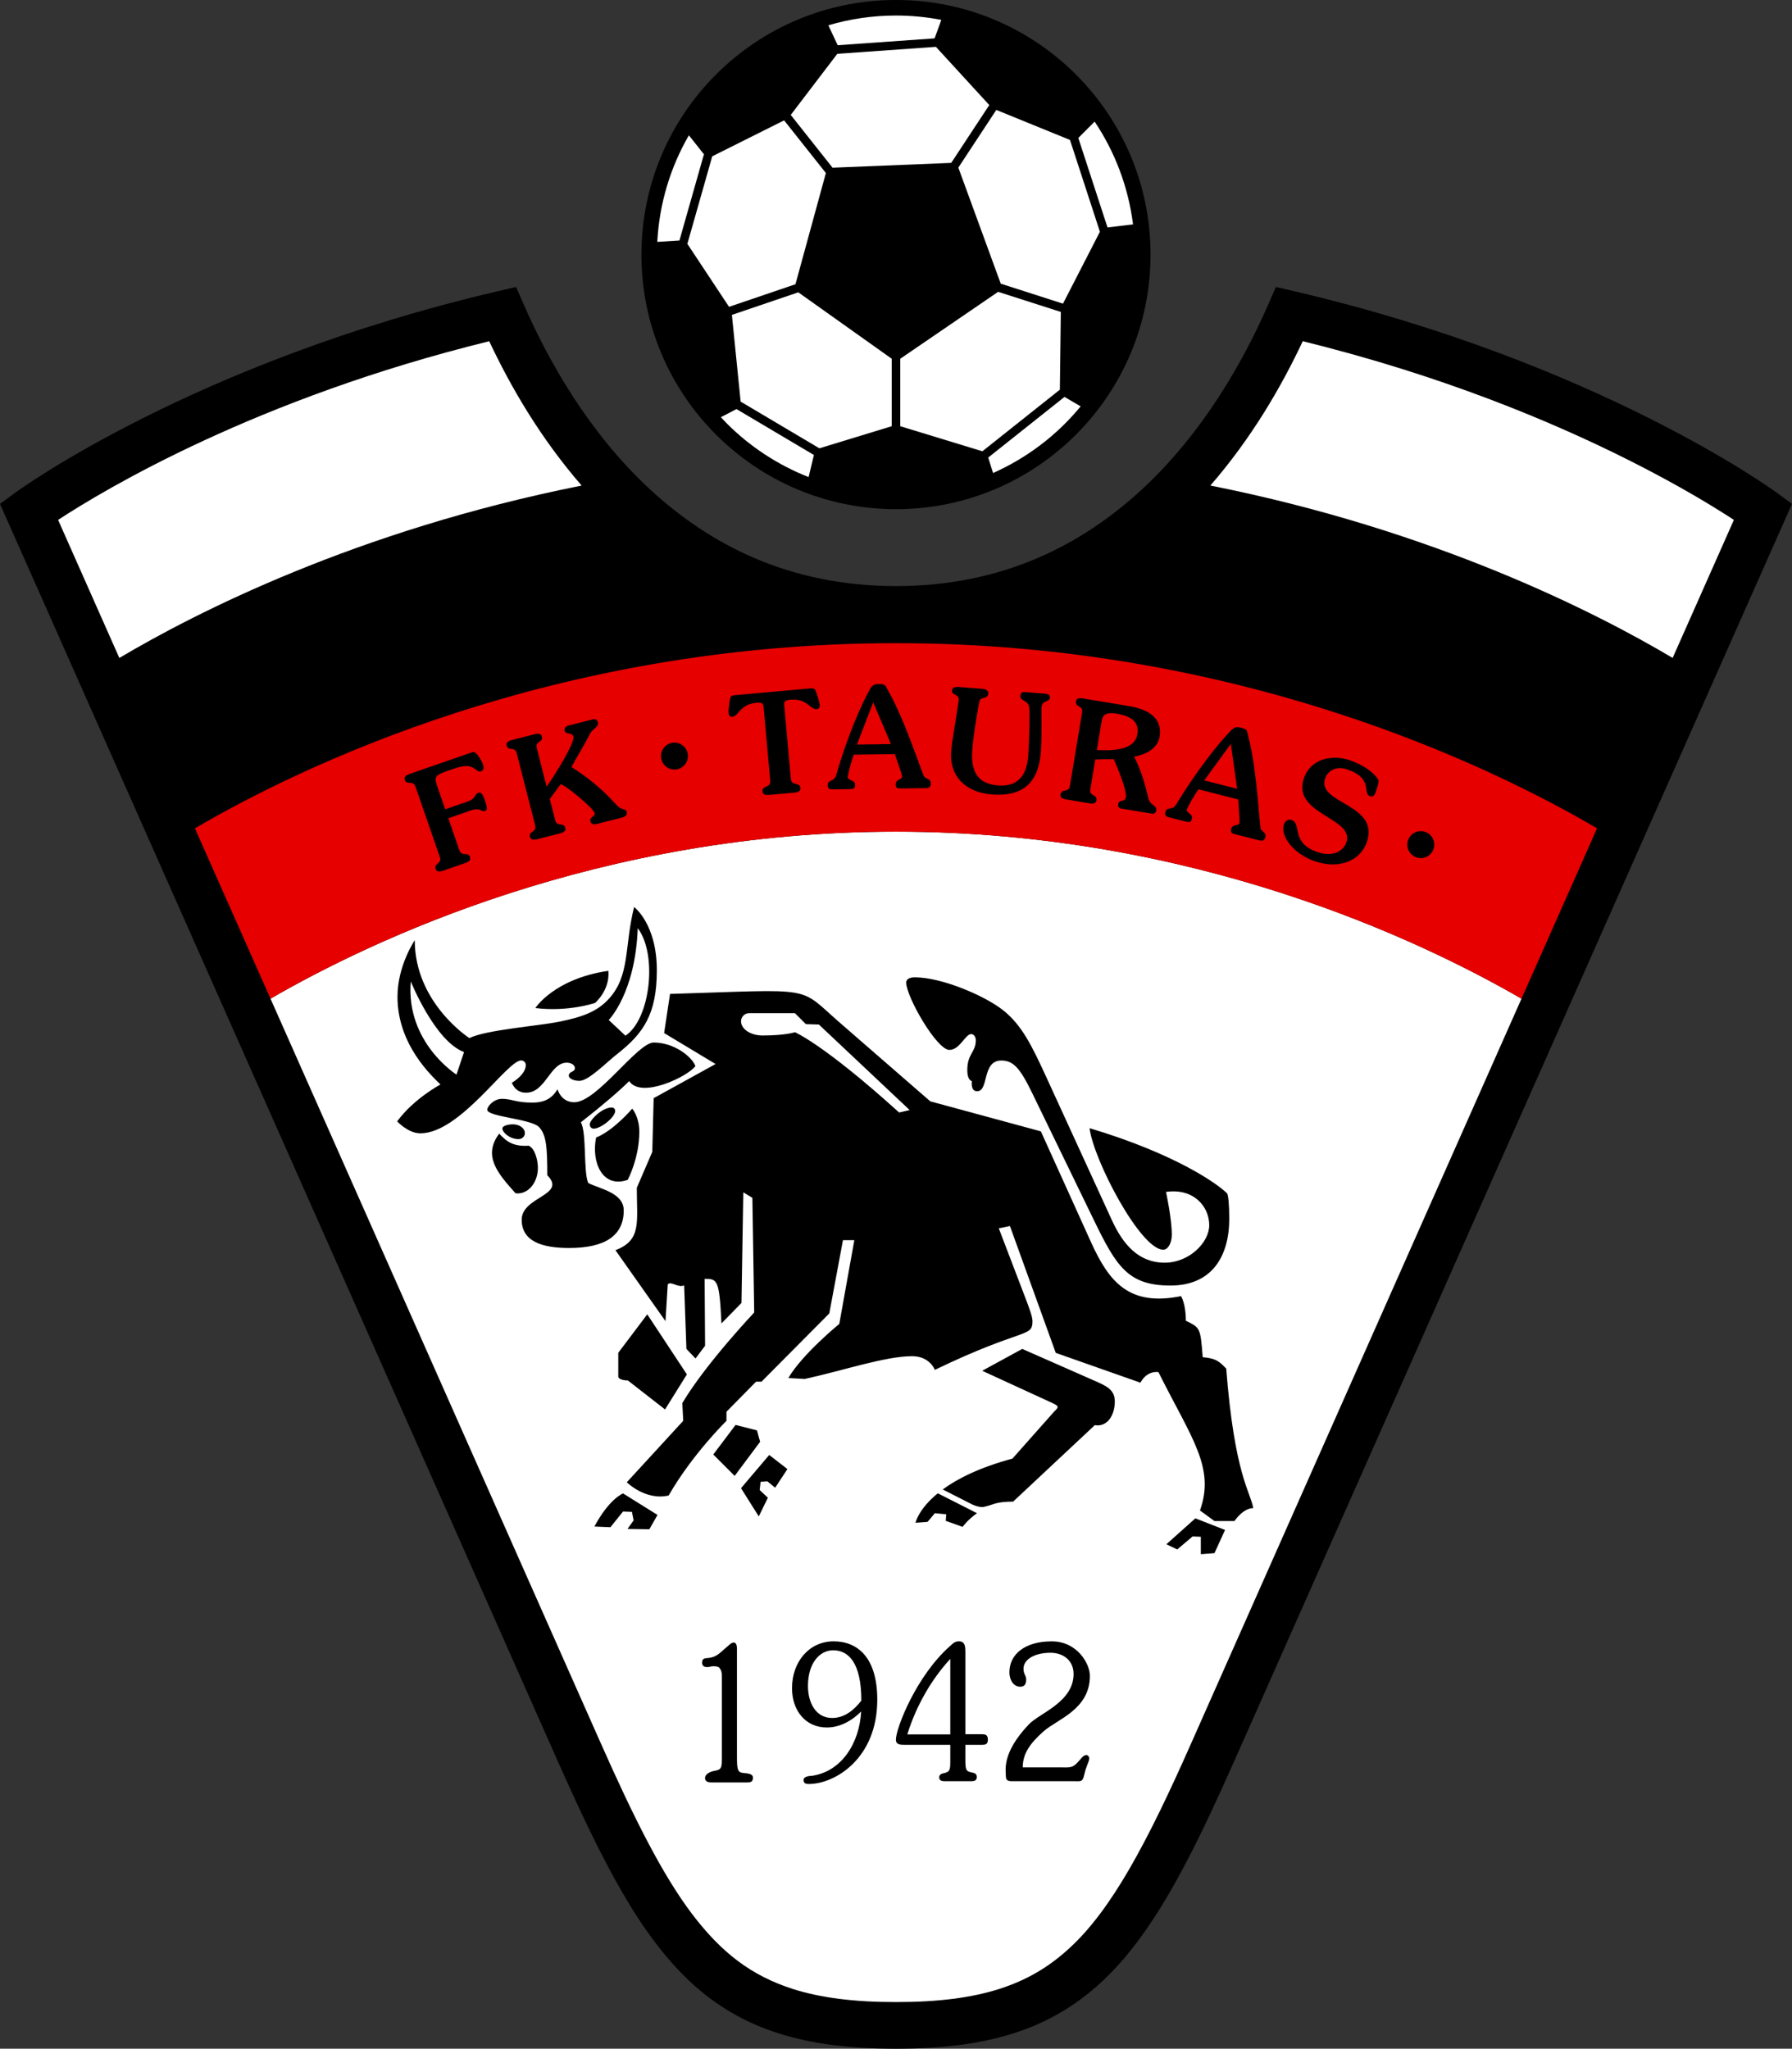 <?xml version="1.0" encoding="UTF-8"?>
<svg xmlns="http://www.w3.org/2000/svg" xmlns:xlink="http://www.w3.org/1999/xlink" width="284.89pt" height="325.64pt" viewBox="0 0 284.89 325.64" version="1.1">
<rect x="0" y="0" width="284.89" height="325.64" fill="#333333" stroke="none"/>
<defs>
<clipPath id="clip1">
  <path d="M 0 45 L 284.891 45 L 284.891 325.641 L 0 325.641 Z M 0 45 "/>
</clipPath>
</defs>
<g id="surface1">
<g clip-path="url(#clip1)" clip-rule="nonzero">
<path style=" stroke:none;fill-rule:nonzero;fill:rgb(0%,0%,0%);fill-opacity:1;" d="M 123.836 323.219 C 118.453 321.523 113.809 318.801 109.77 315.035 C 101.68 307.477 95.914 296.203 88.68 279.957 L 0 80.094 L 2.402 78.328 C 2.68 78.129 30.668 57.613 79.043 46.312 L 82.043 45.613 L 83.281 48.438 C 87.234 57.484 93.656 68.797 103.234 77.691 C 112.844 86.586 125.41 93.141 142.441 93.16 C 159.477 93.141 172.043 86.586 181.648 77.691 C 191.227 68.797 197.652 57.484 201.605 48.438 L 202.84 45.613 L 205.844 46.312 C 254.219 57.613 282.203 78.129 282.484 78.328 L 284.887 80.094 L 196.207 279.957 C 190.785 292.16 186.172 301.512 180.809 308.652 C 175.473 315.789 169.148 320.688 161.051 323.219 C 155.664 324.922 149.586 325.637 142.441 325.641 C 135.301 325.637 129.219 324.922 123.836 323.219 "/>
</g>
<path style=" stroke:none;fill-rule:nonzero;fill:rgb(100%,100%,100%);fill-opacity:1;" d="M 43.004 158.738 L 95.453 276.953 C 100.797 289.008 105.281 297.945 110 304.195 C 114.746 310.449 119.484 314.039 126.07 316.156 C 130.477 317.551 135.793 318.23 142.441 318.227 C 149.094 318.23 154.41 317.551 158.816 316.156 C 163.223 314.75 166.758 312.672 170.074 309.605 C 176.688 303.516 182.32 293.047 189.434 276.953 L 241.883 158.742 C 225.859 149.465 189.688 132.191 142.441 132.191 C 95.195 132.191 59.027 149.461 43.004 158.738 "/>
<path style=" stroke:none;fill-rule:nonzero;fill:rgb(100%,100%,100%);fill-opacity:1;" d="M 77.777 54.238 C 40.82 63.312 16.68 77.762 9.238 82.637 L 18.973 104.582 C 31 97.441 56.652 84.305 92.469 77.18 C 85.906 69.633 81.148 61.414 77.777 54.238 "/>
<path style=" stroke:none;fill-rule:nonzero;fill:rgb(90.234%,0%,0%);fill-opacity:1;" d="M 142.426 102.234 L 142.41 102.234 C 87.922 102.238 47.602 121.93 30.988 131.664 L 43.004 158.738 C 59.027 149.461 95.195 132.191 142.441 132.191 C 189.688 132.191 225.859 149.465 241.883 158.742 L 253.898 131.66 C 237.273 121.914 196.965 102.23 142.441 102.234 "/>
<path style=" stroke:none;fill-rule:nonzero;fill:rgb(100%,100%,100%);fill-opacity:1;" d="M 273.277 81.125 C 270.035 79.105 265.195 76.281 258.875 73.109 C 246.77 67.027 229.238 59.676 207.109 54.238 C 203.738 61.414 198.984 69.633 192.422 77.176 C 228.238 84.297 253.883 97.43 265.914 104.578 L 275.652 82.637 C 274.992 82.207 274.199 81.695 273.277 81.125 "/>
<path style=" stroke:none;fill-rule:nonzero;fill:rgb(0%,0%,0%);fill-opacity:1;" d="M 132.449 262.312 C 130.262 262.312 128.449 264.414 128.449 267.973 C 128.449 270.582 129.648 273.07 132.289 273.07 C 134.238 273.07 135.73 271.855 136.934 270.316 C 136.934 264.297 134.906 262.312 132.449 262.312 M 131.438 274.582 C 128.102 274.582 125.914 271.945 125.914 268.332 C 125.914 264.121 128.66 260.887 132.531 260.887 C 136.293 260.887 139.469 263.41 139.469 270.168 C 139.469 279.535 132.719 283.566 128.582 283.566 C 128.18 283.566 127.754 283.508 127.754 282.941 C 127.754 282.32 128.715 282.289 129.09 282.262 C 133.812 281.578 136.641 277.043 136.906 272.035 C 135.41 273.547 133.492 274.582 131.438 274.582 "/>
<path style=" stroke:none;fill-rule:nonzero;fill:rgb(0%,0%,0%);fill-opacity:1;" d="M 151.074 263.676 C 148.031 266.996 145.656 271.145 144.242 275.68 L 151.074 275.68 Z M 143.895 277.34 C 143.148 277.34 142.43 277.34 142.43 276.512 C 142.43 274.703 145.684 266.344 151.047 261.629 C 151.527 261.184 151.82 260.887 152.461 260.887 C 153.473 260.887 153.473 261.836 153.473 262.668 L 153.473 275.652 L 155.953 275.652 C 156.621 275.652 157.051 275.68 157.051 276.539 C 157.051 277.281 156.621 277.34 156.09 277.34 L 153.473 277.34 L 153.473 279.684 C 153.473 281.223 153.582 281.488 154.219 281.668 C 154.863 281.816 155.289 281.844 155.289 282.469 C 155.289 283.062 154.809 283.121 154.406 283.121 L 150.191 283.121 C 149.793 283.121 149.312 283.062 149.312 282.5 C 149.312 282.113 149.633 281.934 149.926 281.875 C 151.02 281.668 151.074 281.312 151.074 279.977 L 151.074 277.34 "/>
<path style=" stroke:none;fill-rule:nonzero;fill:rgb(0%,0%,0%);fill-opacity:1;" d="M 161.035 283.121 C 160.516 283.121 159.914 283.148 159.914 282.379 C 159.914 281.402 159.203 278.676 163.57 274.082 C 165.293 272.273 170.676 270.551 170.676 266.074 C 170.676 263.883 168.98 262.707 167.016 262.707 C 164.477 262.707 162.715 263.758 162.715 265.238 C 162.715 266.129 163.141 266.293 163.141 266.945 C 163.141 267.746 162.848 268.102 162.191 268.102 C 161.074 268.102 160.473 266.945 160.473 265.82 C 160.473 262.977 162.891 260.891 167.207 260.891 C 171.246 260.891 173.27 264.438 173.27 266.371 C 173.27 271.723 168.102 273.254 165.918 275.184 C 163.707 277.141 162.594 278.773 162.594 280.926 L 168.461 280.926 C 170.32 280.926 170.516 281.102 171.746 279.648 C 171.992 279.355 172.32 278.969 172.699 278.969 C 172.977 278.969 173.164 279.207 173.164 279.504 C 173.164 280.035 172.699 280.598 172.375 282.082 C 172.102 283.297 171.828 283.121 170.711 283.121 "/>
<path style=" stroke:none;fill-rule:nonzero;fill:rgb(0%,0%,0%);fill-opacity:1;" d="M 117.16 279.254 C 117.16 281.242 117.273 281.688 118.078 281.805 C 118.531 281.871 119.707 281.836 119.707 282.547 C 119.707 283.258 119.309 283.316 118.695 283.316 L 113.18 283.316 C 112.75 283.316 112.086 283.258 112.086 282.633 C 112.086 281.895 113.074 281.566 113.527 281.488 C 114.742 281.281 114.762 281.031 114.762 279.137 L 114.762 266.777 C 114.762 266.059 114.762 265.727 114.547 265.367 C 114.367 265.066 114.293 264.848 113.414 264.848 C 112.934 264.848 112.879 264.98 112.398 264.98 C 112 264.98 111.617 264.816 111.617 264.281 C 111.617 263.57 112.055 263.602 112.508 263.543 C 114 263.422 114.438 262.684 115.641 261.707 C 115.934 261.469 116.254 261.082 116.652 261.082 C 117.188 261.082 117.16 261.945 117.16 262.301 "/>
<path style=" stroke:none;fill-rule:nonzero;fill:rgb(0%,0%,0%);fill-opacity:1;" d="M 70.441 138.395 C 69.684 138.656 69.395 138.5 69.258 138.102 C 68.941 137.195 70.309 137.336 69.922 136.223 L 66.055 125.043 C 65.668 123.93 64.68 124.883 64.367 123.98 C 64.23 123.582 64.359 123.277 65.113 123.016 L 75.16 119.539 C 75.707 119.348 76.598 120.969 76.762 121.453 C 76.973 122.062 76.922 122.457 76.461 122.617 C 76.062 122.754 75.707 122.336 75.371 122.125 C 74.254 121.406 73.008 121.883 71.387 122.445 C 69.141 123.223 68.965 123.398 69.547 125.082 L 70.777 128.633 L 74.434 127.367 C 75.652 126.945 75.445 126.215 76.016 126.02 C 76.477 125.859 76.762 126.277 77.016 127.012 C 77.477 128.336 77.562 128.73 77.039 128.91 C 76.535 129.086 76.336 128.309 74.906 128.801 L 71.273 130.062 L 73.031 135.145 C 73.418 136.258 74.406 135.305 74.719 136.211 C 74.855 136.609 74.727 136.914 73.969 137.176 "/>
<path style=" stroke:none;fill-rule:nonzero;fill:rgb(0%,0%,0%);fill-opacity:1;" d="M 82.148 119.723 C 81.855 118.582 80.793 119.449 80.559 118.523 C 80.453 118.113 80.605 117.824 81.383 117.625 L 85 116.699 C 85.777 116.504 86.051 116.684 86.156 117.094 C 86.395 118.02 85.043 117.766 85.336 118.91 L 86.898 125.027 C 88.258 123.164 91.402 118.047 91.16 117.102 C 90.961 116.324 89.941 116.816 89.773 116.168 C 89.664 115.738 89.91 115.445 90.473 115.301 L 94.113 114.371 C 94.629 114.242 94.934 114.348 95.055 114.82 C 95.25 115.598 94.246 115.715 93.73 116.742 C 92.84 118.551 91.621 120.426 90.855 121.926 C 93.371 123.512 95.711 125.391 97.832 127.762 C 98.965 129.055 99.449 128.336 99.633 129.07 C 99.75 129.52 99.453 129.805 98.938 129.934 L 94.93 130.961 C 94.285 131.121 93.973 130.977 93.859 130.543 C 93.695 129.898 94.664 129.742 94.543 129.266 C 94.348 128.492 90.219 125.004 89.141 124.637 L 87.406 127.008 L 88.266 130.367 C 88.555 131.512 89.617 130.641 89.855 131.566 C 89.961 131.977 89.805 132.27 89.031 132.465 L 85.41 133.391 C 84.637 133.59 84.359 133.406 84.254 132.996 C 84.02 132.074 85.367 132.324 85.078 131.184 "/>
<path style=" stroke:none;fill-rule:nonzero;fill:rgb(0%,0%,0%);fill-opacity:1;" d="M 125.73 123.805 C 125.836 124.977 127.156 124.277 127.242 125.23 C 127.277 125.652 127.078 125.914 126.281 125.988 L 122.297 126.348 C 121.5 126.418 121.254 126.195 121.219 125.773 C 121.133 124.82 122.559 125.273 122.453 124.098 L 121.391 112.344 C 121.34 111.766 121.082 111.633 120.262 111.707 C 117.605 111.949 117.441 113.836 116.445 113.926 C 116 113.969 115.863 113.688 115.832 113.312 C 115.785 112.824 115.953 111.695 116.039 111.172 C 116.125 110.652 116.34 110.543 116.805 110.5 L 128.852 109.414 C 129.312 109.371 129.547 109.441 129.723 109.938 C 129.902 110.438 130.27 111.52 130.312 112.008 C 130.348 112.383 130.262 112.68 129.816 112.719 C 128.82 112.809 128.32 110.98 125.664 111.219 C 124.848 111.293 124.617 111.473 124.668 112.047 "/>
<path style=" stroke:none;fill-rule:nonzero;fill:rgb(0%,0%,0%);fill-opacity:1;" d="M 141.641 118.27 L 138.82 111.637 L 136.238 118.344 Z M 135.727 119.949 C 135.402 120.777 134.789 123.031 134.797 123.52 C 134.805 124.145 135.934 123.859 135.945 124.793 C 135.953 125.305 135.664 125.422 135.223 125.426 L 132.199 125.469 C 131.797 125.473 131.594 125.207 131.59 124.852 C 131.574 123.828 132.605 124.352 132.926 123.234 C 134.602 117.363 136.934 111.93 138.301 109.555 C 138.648 108.949 138.914 108.746 139.672 108.734 C 140.516 108.723 140.672 108.832 140.832 109.121 C 143.562 113.797 145.488 119.844 146.82 123.227 C 147.121 124.004 147.961 123.57 147.973 124.59 C 147.98 125.082 147.672 125.262 147.227 125.27 L 143.047 125.324 C 142.602 125.328 142.398 125.152 142.395 124.711 C 142.383 123.777 143.406 123.984 143.398 123.449 C 143.395 123.008 142.957 121.988 142.262 119.863 "/>
<path style=" stroke:none;fill-rule:nonzero;fill:rgb(0%,0%,0%);fill-opacity:1;" d="M 156.301 109.5 C 156.855 109.543 157.141 109.875 157.113 110.23 C 157.043 111.16 155.961 110.742 155.758 111.328 C 155.586 111.828 154.777 116.562 154.578 119.133 C 154.277 123.031 155.738 124.617 158.688 124.844 C 161.438 125.055 163.191 123.676 163.457 120.215 C 163.602 118.355 163.758 113.418 163.617 112.359 C 163.473 111.32 162.148 111.422 162.211 110.621 C 162.246 110.18 162.508 109.977 162.863 110.004 L 166.23 110.262 C 166.805 110.309 166.941 110.586 166.914 110.938 C 166.859 111.648 165.668 111.199 165.57 112.484 C 165.531 112.973 165.676 116.863 165.465 119.613 C 165.113 124.223 162.762 126.672 157.707 126.285 C 153.43 125.957 150.914 123.309 151.211 119.453 C 151.348 117.637 152.051 114.012 152.418 111.273 C 152.535 110.324 151.297 110.52 151.352 109.789 C 151.387 109.32 151.734 109.148 152.312 109.191 "/>
<path style=" stroke:none;fill-rule:nonzero;fill:rgb(0%,0%,0%);fill-opacity:1;" d="M 174.375 119.223 C 176.48 119.305 180.363 119.41 180.809 116.734 C 181.098 114.98 180.223 113.887 177.48 113.43 C 175.969 113.18 175.316 113.566 175.164 114.488 Z M 169.508 127.07 C 168.719 126.938 168.539 126.66 168.609 126.242 C 168.766 125.301 169.898 126.074 170.094 124.91 L 172.031 113.246 C 172.227 112.082 170.902 112.449 171.062 111.504 C 171.129 111.09 171.391 110.883 172.18 111.016 L 179.504 112.234 C 182.617 112.754 184.844 114.16 184.348 117.141 C 184.039 118.984 182.094 119.969 180.332 120.262 L 180.324 120.305 C 181.41 122.445 182.008 124.551 182.566 126.875 C 182.859 128.098 183.969 127.941 183.812 128.863 C 183.754 129.215 183.5 129.398 183.105 129.328 L 178.191 128.512 C 177.887 128.465 177.703 128.207 177.77 127.812 C 177.906 126.977 178.844 127.586 178.98 126.75 C 179.176 125.59 177.648 122.023 177.062 120.66 L 174.125 120.715 L 173.34 125.453 C 173.145 126.613 174.469 126.246 174.312 127.191 C 174.242 127.609 173.98 127.812 173.191 127.684 "/>
<path style=" stroke:none;fill-rule:nonzero;fill:rgb(0%,0%,0%);fill-opacity:1;" d="M 196.676 125.379 L 195.68 118.238 L 191.441 124.043 Z M 190.531 125.461 C 190.004 126.176 188.824 128.191 188.703 128.664 C 188.547 129.266 189.715 129.289 189.48 130.195 C 189.355 130.691 189.047 130.727 188.617 130.613 L 185.688 129.867 C 185.297 129.77 185.172 129.461 185.258 129.113 C 185.512 128.125 186.371 128.895 186.969 127.902 C 190.117 122.672 193.781 118.031 195.723 116.094 C 196.215 115.602 196.523 115.473 197.258 115.66 C 198.074 115.867 198.199 116.016 198.277 116.336 C 199.695 121.562 199.98 127.898 200.387 131.512 C 200.473 132.34 201.398 132.137 201.145 133.129 C 201.023 133.605 200.68 133.695 200.246 133.59 L 196.199 132.555 C 195.77 132.441 195.617 132.223 195.73 131.789 C 195.957 130.887 196.895 131.355 197.027 130.84 C 197.137 130.406 196.98 129.312 196.863 127.078 "/>
<path style=" stroke:none;fill-rule:nonzero;fill:rgb(0%,0%,0%);fill-opacity:1;" d="M 214.574 120.84 C 217.688 121.906 219.18 123.715 219.172 124.156 C 219.152 124.617 218.789 125.672 218.66 126.051 C 218.555 126.363 218.27 126.715 217.828 126.562 C 216.48 126.102 218.5 123.785 214.125 122.281 C 212.441 121.703 211.086 122.508 210.668 123.727 C 209.281 127.766 219.391 127.758 217.305 133.836 C 216.27 136.844 212.887 138.219 209.035 136.895 C 205.609 135.719 203.484 132.871 204.129 131 C 204.293 130.516 204.797 130.148 205.32 130.328 C 207.023 130.914 205.133 133.957 209.422 135.43 C 211.648 136.195 213.484 135.508 214.051 133.867 C 215.387 129.98 205.312 129.457 207.293 123.695 C 208.336 120.668 211.672 119.844 214.574 120.84 "/>
<path style=" stroke:none;fill-rule:nonzero;fill:rgb(0%,0%,0%);fill-opacity:1;" d="M 109.367 120.18 C 109.367 121.359 108.41 122.32 107.227 122.32 C 106.043 122.32 105.086 121.359 105.086 120.18 C 105.086 118.996 106.043 118.035 107.227 118.035 C 108.41 118.035 109.367 118.996 109.367 120.18 "/>
<path style=" stroke:none;fill-rule:nonzero;fill:rgb(0%,0%,0%);fill-opacity:1;" d="M 228.016 134.254 C 228.016 135.434 227.059 136.395 225.875 136.395 C 224.695 136.395 223.734 135.434 223.734 134.254 C 223.734 133.07 224.695 132.109 225.875 132.109 C 227.059 132.109 228.016 133.07 228.016 134.254 "/>
<path style=" stroke:none;fill-rule:nonzero;fill:rgb(0%,0%,0%);fill-opacity:1;" d="M 184.938 198.641 C 181.301 198.641 173.816 184.305 173.219 179.324 C 187.086 183.469 193.672 188.277 195.066 189.672 C 195.266 189.871 195.426 191.48 195.426 193.719 C 195.426 199.59 192.75 204.336 186.078 204.336 C 179.328 204.336 177.48 201.305 173.871 193.867 L 164.102 173.754 C 162.137 169.703 161.066 168.57 159.18 168.57 C 156.066 168.57 157.258 173.449 155.34 173.449 C 154.246 173.449 154.508 171.84 154.508 171.84 C 154.508 171.84 153.781 171.789 153.781 170.074 C 153.781 167.465 155.133 167.27 155.133 165.348 C 155.133 164.805 154.805 164.363 154.402 164.363 C 153.469 164.363 152.586 166.883 150.938 166.883 C 148.91 166.883 144.066 158.418 144.066 156.176 C 144.066 155.715 144.484 155.344 145.422 155.344 C 149.781 155.344 156.59 158.312 159.41 160.527 C 162.449 162.914 164.039 166.191 166.426 171.391 L 176.762 193.938 C 178.477 197.676 180.922 200.703 185.152 200.703 C 189.074 200.703 192.242 197.484 192.242 194.734 C 192.242 191.812 189.801 188.82 185.371 189.453 C 185.371 189.453 186.293 193.703 186.293 196.254 C 186.293 197.57 185.688 198.641 184.938 198.641 "/>
<path style=" stroke:none;fill-rule:nonzero;fill:rgb(0%,0%,0%);fill-opacity:1;" d="M 106.305 237.703 C 110.066 231.148 115.492 225.84 115.492 225.84 L 115.492 224.395 L 120.195 219.617 L 121.062 219.617 L 131.84 208.77 L 134.012 197.121 L 135.82 197.121 L 133.43 210.434 C 133.43 210.434 127.57 215.207 125.328 219.039 L 127.934 219.184 C 133.938 217.883 140.738 215.566 145.008 215.566 C 147.828 215.566 148.621 217.738 148.621 217.738 C 162.73 210.938 164.141 212.676 164.141 209.996 C 164.141 209.246 163.566 207.746 163.016 206.309 L 158.785 195.238 L 160.559 194.879 L 167.844 215.039 L 181.301 219.777 C 182.395 217.754 184.164 218.094 184.164 218.094 C 189.465 228.688 193.199 233.234 190.77 240.09 L 193.074 241.77 L 196.254 241.77 C 196.254 241.77 197.594 239.715 199.242 239.715 C 198.809 237.16 196.254 234.418 194.945 217.531 C 193.945 216.535 193.457 215.906 191.207 215.727 C 190.836 211.055 190.836 211.055 188.527 209.934 C 188.527 207.191 187.762 206.02 187.762 206.02 C 179.512 207.684 176.332 203.809 173.434 197.41 L 165.477 179.832 L 147.898 175.059 L 133.578 162.613 C 126.688 156.633 130.031 157.273 106.52 157.984 L 105.582 164.207 L 113.758 169.125 L 103.918 174.551 L 103.699 183.09 L 101.238 188.801 C 101.238 194.281 102.035 197.121 97.84 198.715 L 105.797 209.996 L 106.16 204.141 C 106.719 203.582 107.719 204.727 108.766 204.316 L 109.125 214.41 L 110.574 215.93 L 112.094 213.902 L 112.02 203.27 C 114.047 203.27 114.367 203.383 114.695 210.359 L 117.879 207.102 L 118.168 189.523 L 119.613 190.395 L 119.902 208.621 C 119.902 208.621 112.164 216.797 108.473 223.02 L 108.617 225.84 L 99.648 235.605 C 99.648 235.605 102.625 238.57 106.305 237.703 "/>
<path style=" stroke:none;fill-rule:nonzero;fill:rgb(0%,0%,0%);fill-opacity:1;" d="M 99.812 219.422 C 98.973 219.422 98.293 219.152 98.293 218.824 L 98.293 215.023 L 102.902 208.91 L 109.199 218.461 L 105.727 224.031 "/>
<path style=" stroke:none;fill-rule:nonzero;fill:rgb(0%,0%,0%);fill-opacity:1;" d="M 145.547 242.043 L 147.465 241.898 L 148.621 240.523 L 150.43 240.695 L 150.355 241.738 L 153.035 242.695 C 153.035 242.695 153.82 241.578 155.324 240.523 L 149.086 237.359 C 145.984 239.898 145.547 242.043 145.547 242.043 "/>
<path style=" stroke:none;fill-rule:nonzero;fill:rgb(0%,0%,0%);fill-opacity:1;" d="M 174.016 219.473 L 162.512 214.41 L 156.145 217.883 L 166.852 222.801 C 168.438 223.531 168.438 223.531 167.504 224.465 L 160.957 231.844 C 155.656 233.27 152.164 235.066 149.867 236.75 L 154.535 239.117 C 154.535 239.117 155.387 239.547 156.207 239.547 C 156.391 239.547 157.219 239.324 157.801 239.117 C 158.754 238.781 159.844 238.68 161.066 238.68 L 174.051 226.527 C 176.078 226.859 177.23 224.906 177.23 222.766 C 177.23 220.891 175.941 220.32 174.016 219.473 "/>
<path style=" stroke:none;fill-rule:nonzero;fill:rgb(0%,0%,0%);fill-opacity:1;" d="M 190.035 241.34 L 185.426 245.461 L 187.16 246.277 L 189.602 244.215 L 190.906 244.27 L 190.906 247.035 L 193.074 246.871 L 194.758 243.184 "/>
<path style=" stroke:none;fill-rule:nonzero;fill:rgb(0%,0%,0%);fill-opacity:1;" d="M 117.805 236.547 L 120.629 241.031 L 122.074 238.066 L 120.773 236.836 L 120.918 235.531 L 122.004 235.461 L 123.23 236.473 L 125.184 233.508 L 122.289 231.266 "/>
<path style=" stroke:none;fill-rule:nonzero;fill:rgb(0%,0%,0%);fill-opacity:1;" d="M 113.395 231.191 L 116.938 226.492 L 120.34 227.359 L 120.844 229.168 L 116.793 234.594 "/>
<path style=" stroke:none;fill-rule:nonzero;fill:rgb(0%,0%,0%);fill-opacity:1;" d="M 99.051 237.379 C 99.051 237.379 96.883 238.191 94.496 242.641 L 97.043 242.75 L 99.051 240.254 L 100.465 240.309 L 100.734 241.664 L 99.758 243.02 L 103.23 243.074 L 104.531 240.797 "/>
<path style=" stroke:none;fill-rule:nonzero;fill:rgb(0%,0%,0%);fill-opacity:1;" d="M 110.555 169.449 C 109.992 167.941 107.137 165.707 103.934 165.707 C 101.328 165.707 94.93 175.203 91.293 175.203 C 89.18 175.203 88.637 173.141 88.637 173.141 C 87.863 174.387 86.84 175.258 84.621 175.258 C 81.953 175.258 81.418 174.66 79.793 174.66 C 78.504 174.66 77.461 175.852 77.461 176.395 C 77.461 177.508 84.441 177.852 85.684 179.133 C 86.863 180.352 87.008 182.422 87.008 186.812 C 90.18 189.988 82.938 190.18 82.938 193.867 C 82.938 197.391 86.312 198.367 90.48 198.367 C 96.176 198.367 99.16 196.414 99.16 192.402 C 99.16 189.598 95.484 189.02 93.523 188.043 C 92.715 186.293 93.301 180.086 92.344 178.387 C 95.797 175.691 98.52 173.348 100.027 171.84 C 101.926 174.715 109.414 171.078 110.555 169.449 "/>
<path style=" stroke:none;fill-rule:nonzero;fill:rgb(0%,0%,0%);fill-opacity:1;" d="M 94.367 179.398 C 95.562 179.398 97.805 177.551 97.805 176.578 C 97.805 176.277 97.562 176.035 97.262 176.035 C 95.672 176.035 93.754 178.059 93.754 178.711 C 93.754 179.09 94.027 179.398 94.367 179.398 "/>
<path style=" stroke:none;fill-rule:nonzero;fill:rgb(0%,0%,0%);fill-opacity:1;" d="M 99.793 187.535 C 99.793 187.535 101.641 184.105 101.641 179.867 C 101.641 177.555 100.516 176.215 100.516 176.215 C 100.516 176.215 97.555 179.707 94.766 180.809 C 93.969 184.715 95.777 188.953 99.793 187.535 "/>
<path style=" stroke:none;fill-rule:nonzero;fill:rgb(0%,0%,0%);fill-opacity:1;" d="M 81.961 189.672 C 83.914 189.922 85.551 188 85.512 185.547 C 85.496 184.457 85.082 182.582 84.059 182.109 C 81.621 182.27 80.543 181.469 79.359 180.191 C 76.719 183.738 79.105 186.484 81.961 189.672 "/>
<path style=" stroke:none;fill-rule:nonzero;fill:rgb(0%,0%,0%);fill-opacity:1;" d="M 82.434 181.062 C 81.012 181.062 79.863 179.977 79.863 179.363 C 79.863 179 80.625 178.711 81.562 178.711 C 82.602 178.711 83.445 179.34 83.445 180.121 C 83.445 180.641 82.992 181.062 82.434 181.062 "/>
<path style=" stroke:none;fill-rule:nonzero;fill:rgb(0%,0%,0%);fill-opacity:1;" d="M 104.422 154.223 C 104.422 146.844 100.809 144.168 100.809 144.168 C 99.215 150.535 100.23 155.105 96.695 158.871 C 94.844 160.844 92.508 161.676 88.844 162.41 C 85.461 163.09 77.297 163.684 74.621 165.004 C 74.621 165.004 65.938 159.434 65.938 149.449 C 65.938 149.449 63.191 153.469 63.191 158.438 C 63.191 166.145 68.777 171.133 70.027 172.379 C 70.027 172.379 65.836 174.582 63.137 178.238 C 63.137 178.238 64.875 180.141 66.824 180.141 C 73.172 180.141 80.605 168.555 82.855 168.555 C 83.262 168.555 83.59 168.883 83.59 169.289 C 83.59 170.848 81.367 172.109 81.367 172.109 C 81.746 172.977 82.383 173.684 83.645 173.684 C 86.734 173.684 87.441 168.91 90.102 168.91 C 90.82 168.91 91.402 169.297 91.402 169.777 C 91.402 170.438 90.426 170.266 90.426 170.969 C 90.426 171.43 91.188 171.801 92.125 171.801 C 93.574 171.801 96.426 168.855 98.09 167.555 C 102.305 164.266 104.422 161.191 104.422 154.223 "/>
<path style=" stroke:none;fill-rule:nonzero;fill:rgb(0%,0%,0%);fill-opacity:1;" d="M 94.602 159.414 C 94.602 159.414 90.355 160.879 85.109 160.227 C 85.109 160.227 88.094 155.562 96.719 154.312 C 96.992 157.406 94.602 159.414 94.602 159.414 "/>
<path style=" stroke:none;fill-rule:nonzero;fill:rgb(100%,100%,100%);fill-opacity:1;" d="M 65.305 155.996 C 65.305 155.996 69.121 165.488 73.77 167.227 L 72.574 170.809 C 72.574 170.809 64.492 165.707 65.305 155.996 "/>
<path style=" stroke:none;fill-rule:nonzero;fill:rgb(100%,100%,100%);fill-opacity:1;" d="M 99.43 164.621 C 103.395 162.02 104.559 151.711 101.387 147.531 C 101.008 157.895 96.773 162.129 96.773 162.129 "/>
<path style=" stroke:none;fill-rule:nonzero;fill:rgb(100%,100%,100%);fill-opacity:1;" d="M 117.809 162.332 C 117.809 161.621 118.387 161.043 119.098 161.043 L 126.379 161.043 L 128.117 162.785 L 130.184 162.848 L 144.617 176.445 L 142.941 176.832 C 130.988 166.008 126.379 164.07 126.379 164.07 C 126.379 164.07 124.898 164.59 121.223 164.59 C 119.336 164.59 117.809 163.578 117.809 162.332 "/>
<path style=" stroke:none;fill-rule:nonzero;fill:rgb(0%,0%,0%);fill-opacity:1;" d="M 142.441 -0.004 C 120.09 -0.004 101.973 18.113 101.973 40.465 C 101.973 62.816 120.09 80.934 142.441 80.934 C 164.797 80.934 182.91 62.816 182.91 40.465 C 182.91 18.113 164.797 -0.004 142.441 -0.004 "/>
<path style=" stroke:none;fill-rule:nonzero;fill:rgb(100%,100%,100%);fill-opacity:1;" d="M 156.176 71.73 L 143.121 67.746 L 143.121 57.023 L 158.68 46.387 L 168.648 49.582 L 168.496 61.938 "/>
<path style=" stroke:none;fill-rule:nonzero;fill:rgb(100%,100%,100%);fill-opacity:1;" d="M 130.262 71.258 L 117.746 63.836 L 116.355 50.051 L 126.91 46.465 L 141.762 57.02 L 141.762 67.746 "/>
<path style=" stroke:none;fill-rule:nonzero;fill:rgb(100%,100%,100%);fill-opacity:1;" d="M 108.016 38.227 L 104.496 38.445 C 104.82 32.297 106.609 26.539 109.516 21.508 L 111.91 24.523 "/>
<path style=" stroke:none;fill-rule:nonzero;fill:rgb(100%,100%,100%);fill-opacity:1;" d="M 113.23 24.848 L 124.66 19.133 L 131.297 27.504 L 126.461 45.18 L 115.902 48.77 L 109.277 38.758 "/>
<path style=" stroke:none;fill-rule:nonzero;fill:rgb(100%,100%,100%);fill-opacity:1;" d="M 133.113 8.555 L 148.789 7.445 L 157.273 16.699 L 151.223 25.891 L 132.359 26.656 L 125.711 18.27 "/>
<path style=" stroke:none;fill-rule:nonzero;fill:rgb(100%,100%,100%);fill-opacity:1;" d="M 168.992 48.266 L 159.098 45.09 L 152.355 26.641 L 158.391 17.473 L 170.105 22.246 L 174.863 36.836 "/>
<path style=" stroke:none;fill-rule:nonzero;fill:rgb(100%,100%,100%);fill-opacity:1;" d="M 176.07 36.152 L 171.43 21.926 L 174.023 19.332 C 177.23 24.117 179.371 29.676 180.129 35.664 "/>
<path style=" stroke:none;fill-rule:nonzero;fill:rgb(100%,100%,100%);fill-opacity:1;" d="M 149.652 3.16 L 148.582 6.098 L 133.176 7.188 L 131.688 4.02 C 135.098 3.016 138.703 2.469 142.441 2.469 C 144.91 2.469 147.316 2.711 149.652 3.16 "/>
<path style=" stroke:none;fill-rule:nonzero;fill:rgb(100%,100%,100%);fill-opacity:1;" d="M 114.602 66.312 L 117.086 65.023 L 129.395 72.32 L 128.551 75.832 C 123.648 73.902 119.238 70.996 115.574 67.336 C 115.242 67 114.922 66.656 114.602 66.312 "/>
<path style=" stroke:none;fill-rule:nonzero;fill:rgb(100%,100%,100%);fill-opacity:1;" d="M 169.312 67.336 C 166.035 70.609 162.16 73.277 157.875 75.188 L 157.105 72.727 L 169.23 63.09 L 171.801 64.59 C 171.016 65.543 170.184 66.461 169.312 67.336 "/>
</g>
</svg>

